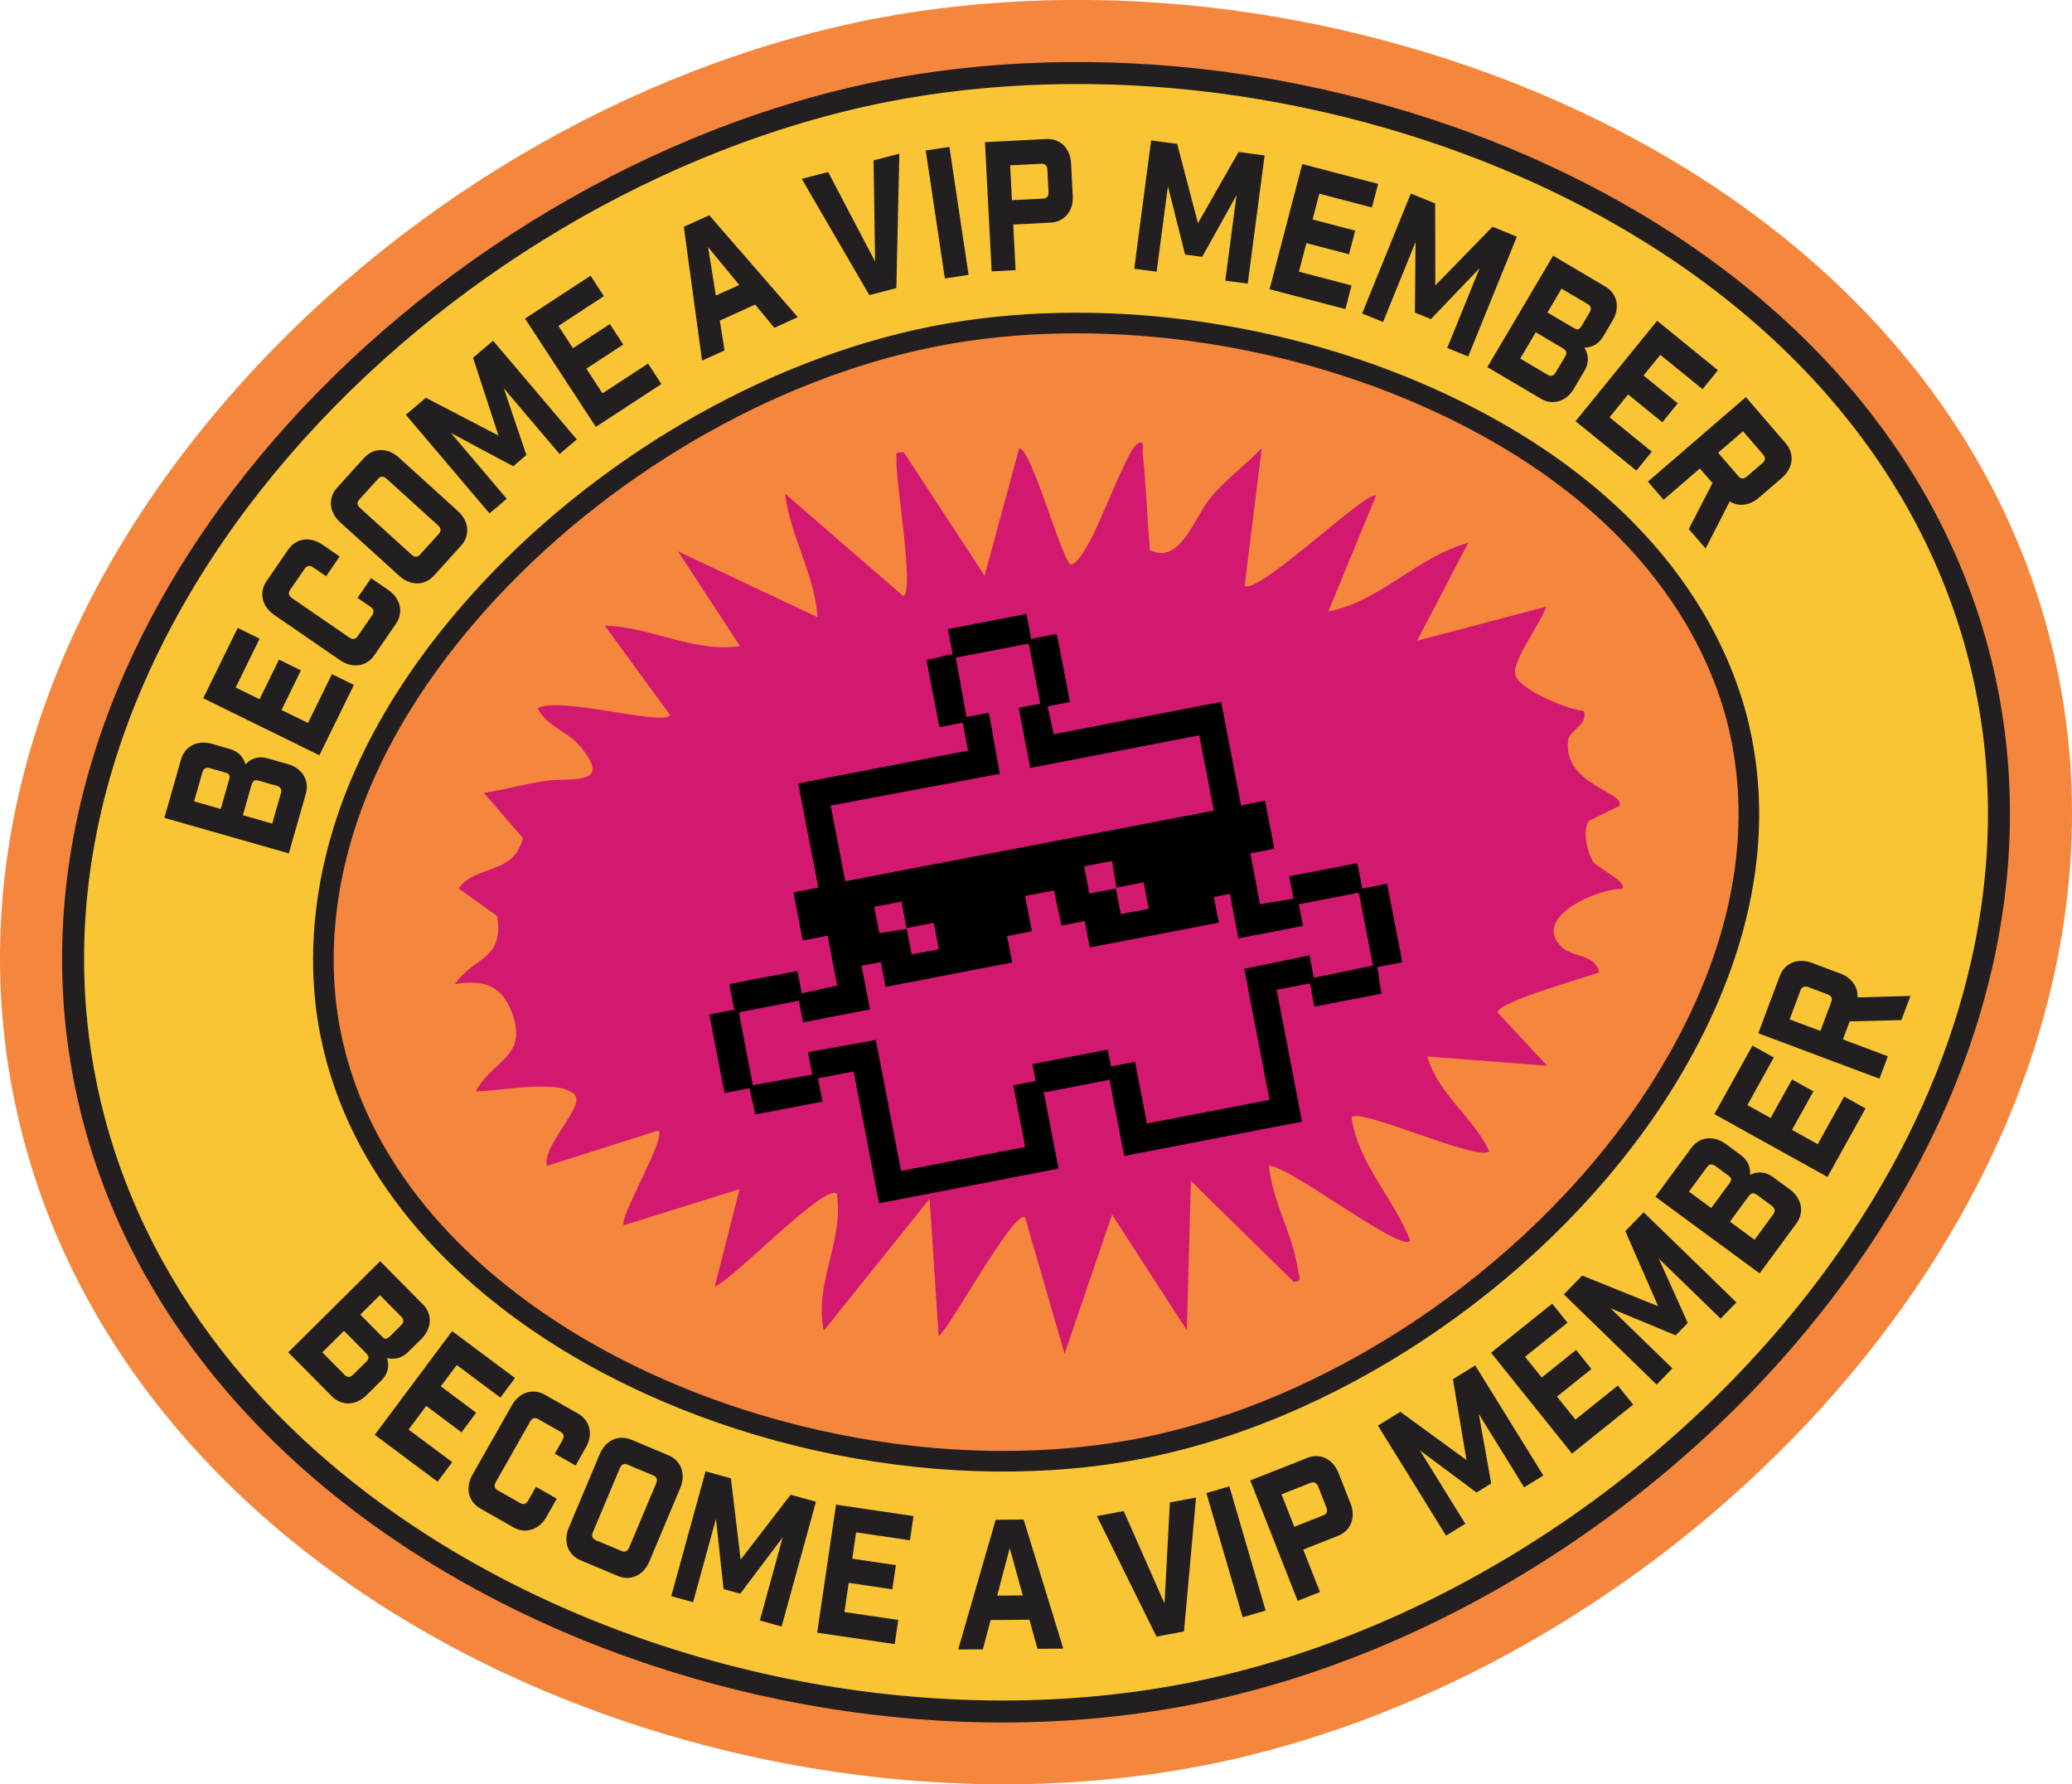 <?xml version="1.0" encoding="UTF-8"?>
<svg id="Layer_1" data-name="Layer 1" xmlns="http://www.w3.org/2000/svg" viewBox="0 0 402.24 346.31">
  <defs>
    <style>
      .cls-1 {
        fill: #f9c535;
        stroke-width: 4px;
      }

      .cls-1, .cls-2 {
        stroke: #231f20;
        stroke-miterlimit: 10;
      }

      .cls-3 {
        fill: #231f20;
      }

      .cls-2 {
        fill: none;
        stroke-width: 4.27px;
      }

      .cls-4 {
        fill: #f4873d;
      }

      .cls-5 {
        fill: #d31870;
      }
    </style>
  </defs>
  <path class="cls-4" d="M233.13,342.75c-53.7,10.35-115.72-2.28-161.87-32.96-17.38-11.55-31.98-25.24-43.41-40.69-12.76-17.26-21.26-36.29-25.26-56.58-9.01-45.7,5.66-93.59,41.32-134.84C76.45,40.03,122.02,13.1,168.94,3.8l.79-.16c21.58-4.16,45.3-4.78,68.58-1.78,23.38,3.01,46.71,9.69,67.44,19.31,49.32,22.88,82.32,60.37,92.9,105.57,4.78,20.4,4.79,41.55.03,62.87-4.25,19.06-12.21,37.8-23.67,55.72-31.02,48.5-84.53,85.65-139.64,96.98-.74.15-1.49.3-2.24.45Z"/>
  <path class="cls-1" d="M384.85,129.98h0c-9.57-40.86-39.77-74.94-85.06-95.94-19.44-9.02-41.32-15.28-63.29-18.11-22.14-2.85-44.54-2.22-64.81,1.78C83.98,35.09-1.02,120.92,16.5,209.77c3.59,18.21,11.25,35.34,22.75,50.9,10.44,14.12,23.85,26.68,39.86,37.32,43.31,28.8,101.1,40.54,151.34,30.85.69-.13,1.38-.27,2.07-.41,51.49-10.58,101.51-45.34,130.55-90.73,10.56-16.51,17.89-33.73,21.78-51.16,4.28-19.22,4.28-38.25,0-56.55ZM322.17,211.53c-21.88,34.21-60.91,61.42-99.42,69.34-37.92,7.79-83.75-1.36-116.77-23.31-16.06-10.68-36.35-29.26-41.86-57.18-3.09-15.69-3.47-47.4,28.79-83.46,23.22-25.96,56.2-45.24,88.21-51.59.22-.04.43-.09.65-.13,30.9-5.96,67.32-1.16,97.58,12.87,42.44,19.68,54.69,47.9,58.22,62.97h0c6.57,28.08-4.75,53.83-15.4,70.48Z"/>
  <g>
    <path class="cls-3" d="M82.08,253.13c1.91,1.93,1.79,4.68-.29,6.75l-2.53,2.5c-1.07,1.06-2.39,1.6-4.11,1.21.54,1.74,0,3.23-1.06,4.28l-2.92,2.9c-2.08,2.06-4.84,2.16-6.75.23l-8.46-8.54,17.84-17.68,8.27,8.36ZM66.92,266.87c.5.51,1.07.49,1.62-.05l2.58-2.55c.74-.74.38-1.2-.25-1.84l-4.09-4.13-4.21,4.17,4.36,4.41ZM74.12,259.37c.59.6.92.63,1.62-.05l2.13-2.11c.55-.54.57-1.11.07-1.62l-4.18-4.22-3.82,3.78,4.18,4.22Z"/>
    <path class="cls-3" d="M99.98,267.45l-2.84,3.8-8.47-6.32-3.09,4.14,6.86,5.12-2.84,3.8-6.86-5.12-3.42,4.59,8.47,6.32-2.84,3.8-12.2-9.1,15.02-20.13,12.2,9.1Z"/>
    <path class="cls-3" d="M109.21,279.47c.38-.67.25-1.22-.37-1.57l-4.38-2.49c-.62-.35-1.16-.18-1.54.49l-6.68,11.77c-.38.67-.25,1.22.37,1.57l4.38,2.49c.62.35,1.16.18,1.54-.49l1.52-2.67,4.04,2.3-2,3.52c-1.45,2.55-4.08,3.38-6.43,2.04l-6.4-3.64c-2.36-1.34-2.99-4.02-1.54-6.57l7.65-13.47c1.45-2.55,4.08-3.38,6.43-2.04l6.4,3.64c2.36,1.34,2.99,4.02,1.54,6.57l-2,3.52-4.04-2.3,1.52-2.67Z"/>
    <path class="cls-3" d="M129.75,282.45c2.5,1.05,3.44,3.64,2.31,6.34l-6,14.28c-1.14,2.7-3.65,3.84-6.15,2.79l-7.18-3.02c-2.5-1.05-3.44-3.64-2.31-6.34l6.01-14.28c1.14-2.7,3.65-3.84,6.15-2.79l7.18,3.02ZM127.39,287.89c.3-.71.1-1.24-.55-1.52l-5.03-2.12c-.66-.28-1.17-.04-1.47.67l-5.25,12.48c-.3.71-.1,1.24.55,1.52l5.03,2.11c.66.28,1.17.04,1.47-.67l5.25-12.48Z"/>
    <path class="cls-3" d="M151.75,315.69l-4.24-1.17,4.44-16.15-8.24,10.94-3.24-.89-1.48-13.61-4.44,16.15-4.24-1.17,6.66-24.22,4.92,1.35,1.89,15.79,9.7-12.6,4.92,1.35-6.66,24.22Z"/>
    <path class="cls-3" d="M177.34,294.26l-.69,4.69-10.45-1.54-.75,5.11,8.47,1.25-.69,4.69-8.47-1.25-.83,5.66,10.45,1.54-.69,4.69-15.05-2.22,3.66-24.85,15.05,2.22Z"/>
    <path class="cls-3" d="M190.82,320.11l-4.81.04,7.28-25.18,5.43-.05,7.7,25.05-5.01.04-1.57-5.64-7.53.06-1.5,5.66ZM193.58,309.69l4.97-.04-2.53-9.19-2.44,9.23Z"/>
    <path class="cls-3" d="M229.84,316.64l-5.33,1-11.57-23.39,5.21-.97,7.92,17.93,1.04-19.61,5.08-.95-2.34,25.99Z"/>
    <path class="cls-3" d="M234.2,289.78l4.46-1.3,7.04,24.11-4.46,1.3-7.04-24.11Z"/>
    <path class="cls-3" d="M253.77,282.96c2.52-1,5.01.2,6.08,2.93l2.33,5.91c1.08,2.73.07,5.3-2.45,6.29l-6.73,2.66,3.25,8.24-4.33,1.71-9.21-23.37,11.06-4.36ZM256.91,294.1c.66-.26.87-.79.59-1.51l-1.61-4.09c-.28-.71-.8-.96-1.46-.7l-5.65,2.23,2.48,6.3,5.65-2.23Z"/>
    <path class="cls-3" d="M299.63,286.36l-3.74,2.31-8.81-14.24,2.41,13.48-2.86,1.77-10.98-8.18,8.81,14.24-3.74,2.31-13.22-21.36,4.34-2.68,12.85,9.36-2.64-15.68,4.34-2.68,13.22,21.36Z"/>
    <path class="cls-3" d="M301.33,253.02l2.97,3.7-8.24,6.61,3.23,4.03,6.68-5.36,2.97,3.7-6.68,5.36,3.58,4.46,8.24-6.61,2.97,3.7-11.87,9.52-15.72-19.59,11.87-9.52Z"/>
    <path class="cls-3" d="M337.09,252.78l-3.06,3.15-12.01-11.66,5.63,12.49-2.34,2.41-12.65-5.25,12.01,11.66-3.06,3.15-18.02-17.5,3.56-3.66,14.75,5.94-6.38-14.57,3.56-3.66,18.02,17.5Z"/>
    <path class="cls-3" d="M328.33,222.8c1.61-2.19,4.35-2.5,6.71-.76l2.87,2.11c1.21.89,1.95,2.12,1.83,3.87,1.63-.81,3.19-.5,4.39.38l3.32,2.44c2.36,1.74,2.88,4.44,1.27,6.63l-7.12,9.68-20.24-14.88,6.97-9.47ZM335.74,229.68c.5-.68.48-1.01-.31-1.59l-2.42-1.78c-.62-.45-1.19-.39-1.61.18l-3.52,4.79,4.33,3.18,3.52-4.79ZM344.27,235.63c.42-.57.31-1.13-.3-1.59l-2.92-2.15c-.84-.62-1.24-.19-1.78.54l-3.44,4.68,4.78,3.51,3.67-5Z"/>
    <path class="cls-3" d="M340.2,202.94l4.15,2.3-5.13,9.24,4.51,2.51,4.16-7.48,4.15,2.3-4.16,7.48,5,2.78,5.13-9.24,4.15,2.3-7.39,13.3-21.96-12.19,7.39-13.3Z"/>
    <path class="cls-3" d="M369.13,197.99l-10.04.24-1.32,3.51,8.72,3.27-1.63,4.35-23.52-8.82,4.16-11.1c.95-2.54,3.5-3.58,6.25-2.56l5.52,2.07c2.22.83,3.46,2.61,3.33,4.63l10.28-.29-1.76,4.69ZM351.04,191.58c-.72-.27-1.25-.05-1.5.61l-2.12,5.66,5.98,2.24,2.12-5.66c.25-.67,0-1.18-.73-1.44l-3.76-1.41Z"/>
  </g>
  <g>
    <path class="cls-3" d="M35.14,147.42c.74-2.61,3.2-3.86,6.02-3.05l3.42.98c1.44.41,2.57,1.3,3.07,2.99,1.25-1.32,2.81-1.58,4.25-1.17l3.96,1.13c2.82.8,4.25,3.16,3.51,5.77l-3.3,11.56-24.16-6.89,3.22-11.31ZM44.48,151.29c.23-.81.1-1.11-.84-1.38l-2.89-.82c-.74-.21-1.25.05-1.44.73l-1.63,5.72,5.17,1.47,1.63-5.72ZM54.55,153.89c.19-.68-.1-1.17-.84-1.38l-3.49-1c-1.01-.29-1.23.25-1.48,1.12l-1.59,5.59,5.7,1.63,1.7-5.96Z"/>
    <path class="cls-3" d="M46.14,121.87l4.26,2.09-4.65,9.48,4.64,2.27,3.77-7.69,4.26,2.09-3.77,7.69,5.14,2.52,4.65-9.48,4.26,2.09-6.7,13.66-22.55-11.07,6.7-13.66Z"/>
    <path class="cls-3" d="M60.78,110.11c-.63-.43-1.2-.35-1.6.23l-2.86,4.15c-.4.59-.28,1.14.35,1.58l11.15,7.67c.63.44,1.2.35,1.6-.23l2.86-4.15c.4-.59.28-1.14-.35-1.58l-2.53-1.74,2.64-3.83,3.33,2.29c2.41,1.66,3.02,4.35,1.48,6.59l-4.17,6.07c-1.54,2.24-4.27,2.63-6.68.97l-12.76-8.78c-2.41-1.66-3.02-4.35-1.48-6.59l4.17-6.07c1.54-2.24,4.27-2.63,6.68-.97l3.33,2.29-2.64,3.83-2.53-1.74Z"/>
    <path class="cls-3" d="M70.68,88.87c1.82-2.01,4.58-2.04,6.75-.07l11.47,10.4c2.17,1.97,2.41,4.72.59,6.73l-5.23,5.77c-1.82,2.01-4.58,2.04-6.75.07l-11.47-10.4c-2.17-1.97-2.41-4.72-.59-6.73l5.23-5.77ZM75.03,92.9c-.57-.52-1.14-.51-1.62.02l-3.67,4.04c-.48.53-.43,1.09.14,1.61l10.03,9.09c.57.52,1.14.51,1.62-.02l3.67-4.04c.48-.53.43-1.09-.14-1.61l-10.03-9.09Z"/>
    <path class="cls-3" d="M111.98,85.28l-3.35,2.84-10.83-12.77,4.39,12.97-2.56,2.17-12.08-6.45,10.83,12.77-3.35,2.84-16.25-19.15,3.89-3.3,14.1,7.34-4.94-15.11,3.89-3.3,16.25,19.15Z"/>
    <path class="cls-3" d="M114.64,53.51l2.6,3.97-8.84,5.78,2.83,4.32,7.16-4.68,2.6,3.97-7.16,4.68,3.13,4.79,8.84-5.78,2.6,3.97-12.73,8.32-13.75-21.02,12.73-8.32Z"/>
    <path class="cls-3" d="M140.67,68l-4.38,1.99-3.54-25.97,4.94-2.24,17.19,19.78-4.56,2.07-3.72-4.52-6.86,3.11.92,5.79ZM138.97,57.36l4.53-2.05-6.04-7.37,1.51,9.43Z"/>
    <path class="cls-3" d="M174.01,55.92l-5.25,1.35-13.12-22.56,5.13-1.32,9.11,17.36-.29-19.63,5-1.29-.58,26.09Z"/>
    <path class="cls-3" d="M179.71,29.2l4.6-.69,3.72,24.84-4.6.69-3.72-24.84Z"/>
    <path class="cls-3" d="M203.09,26.98c2.71-.14,4.69,1.78,4.84,4.71l.33,6.34c.15,2.93-1.62,5.04-4.33,5.18l-7.23.37.46,8.85-4.65.24-1.3-25.08,11.87-.61ZM202.52,38.54c.71-.04,1.08-.47,1.04-1.24l-.23-4.39c-.04-.77-.45-1.16-1.16-1.13l-6.07.31.35,6.76,6.07-.31Z"/>
    <path class="cls-3" d="M242.21,55.05l-4.35-.57,2.19-16.6-6.66,11.97-3.33-.44-3.33-13.28-2.19,16.6-4.35-.57,3.28-24.9,5.06.67,4.03,15.38,7.88-13.81,5.06.67-3.28,24.9Z"/>
    <path class="cls-3" d="M267.54,35.68l-1.2,4.59-10.22-2.67-1.31,5,8.28,2.16-1.2,4.59-8.28-2.16-1.45,5.54,10.22,2.67-1.2,4.59-14.72-3.85,6.35-24.3,14.72,3.85Z"/>
    <path class="cls-3" d="M285.02,69.19l-4.07-1.65,6.3-15.51-9.46,9.9-3.11-1.26.12-13.69-6.3,15.51-4.07-1.65,9.45-23.27,4.73,1.92.03,15.9,11.1-11.38,4.73,1.92-9.45,23.27Z"/>
    <path class="cls-3" d="M311.63,55.61c2.34,1.38,2.92,4.07,1.43,6.6l-1.81,3.06c-.76,1.29-1.91,2.15-3.67,2.21.96,1.54.82,3.12.06,4.41l-2.09,3.54c-1.49,2.52-4.13,3.31-6.47,1.93l-10.34-6.11,12.77-21.62,10.12,5.98ZM300.46,72.75c.61.36,1.16.2,1.55-.46l1.85-3.12c.53-.9.07-1.26-.71-1.72l-5.01-2.96-3.02,5.11,5.34,3.15ZM305.52,63.66c.72.43,1.05.38,1.55-.46l1.53-2.58c.39-.66.27-1.22-.34-1.58l-5.12-3.02-2.73,4.63,5.12,3.02Z"/>
    <path class="cls-3" d="M333.51,71.85l-2.99,3.68-8.2-6.66-3.26,4.01,6.64,5.4-2.99,3.68-6.64-5.4-3.61,4.44,8.2,6.66-2.99,3.68-11.81-9.59,15.84-19.49,11.81,9.6Z"/>
    <path class="cls-3" d="M327.84,102.68l4.61-8.92-2.45-2.84-7.05,6.08-3.04-3.52,19.02-16.41,7.74,8.98c1.77,2.05,1.46,4.8-.76,6.71l-4.46,3.85c-1.8,1.55-3.95,1.78-5.66.7l-4.68,9.16-3.27-3.79ZM342.14,89.88c.58-.5.64-1.07.18-1.61l-3.95-4.57-4.83,4.17,3.95,4.57c.46.54,1.03.56,1.62.06l3.04-2.62Z"/>
  </g>
  <path class="cls-5" d="M175.45,87.76l15.69,23.98,6.7-24.68c2.21-.43,7.67,19.75,9.85,22.39,1.15.62,3.27-3.35,3.84-4.33,1.9-3.25,7.34-17.63,9.1-18.87s1.13.88,1.2,1.61c.66,6.28.87,12.62,1.4,18.9,5.88,2.94,8.6-6.3,11.77-10.15,2.9-3.53,6.82-6.35,9.95-9.65l-3.33,26.75c3.01,1.53,23.62-18.57,25.5-17.51l-9.25,22.48c10.14-1.97,17.29-10.66,27.15-13.33l-9.92,19.01,25.05-6.61c-.87,3.01-6.75,10.62-5.98,13.25.84,2.88,10.27,6.79,13.27,6.96,1.01,2.63-2.76,3.73-3.01,5.67-1.12,8.68,11.12,10.04,9.97,12.78l-5.89,2.86c-1.4,1.71-.4,6.17.8,8.02.64,1,6.63,3.86,5.66,5.22-4.61-.15-17.84,5.51-11.81,11.26,2.27,2.17,6.5,1.35,7.29,4.92-2.59,1.09-19.92,5.76-19.69,7.84l9.6,10.32-23.27-1.81c2.11,7.35,8.81,11.65,12.03,18.38-1.83,2.24-25.46-8.65-26.74-6.54,1.26,8.92,8.19,15.67,11.4,23.91-1.61,2.51-23.65-14.68-27.42-14.52.57,6.81,4.75,13.53,5.57,20.09.17,1.32,1.1,2.4-.81,2.4l-19.92-19.56-.8,28.96-14.51-22.41-9.22,26.99-7.66-26.44c-2.05-1.77-14.71,21.6-16.78,23.04l-1.76-26.68-20.53,25.57c-2.01-9.11,3.99-17.44,2.5-26.59-2.54-1.82-19.84,16.48-23.69,18.07l4.83-18.93-22.42,7.01c-1.39-.84,8.38-17.14,6.64-18.38l-21.6,6.86c-1.07-3.74,7.16-11.33,5.48-13.65-2.42-3.35-15.07-.8-19.31-.8,3.29-6.23,10.12-6.54,7.08-15.1-2.03-5.71-5.81-6.55-11.09-5.74,3.45-5.29,9.58-4.53,8.14-13.22l-7.47-5.33c3.57-4.85,10.45-2.33,12.49-9.77l-7.57-8.77c3.98-.63,7.91-1.71,11.9-2.33,4.74-.74,13.61,1.27,6.57-6.95-2.29-2.67-6.3-3.68-8.04-7.13,3.7-2.5,24.3,3.47,25.73,1.33l-12.68-17.36c8.9.14,17.37,5.33,26.23,3.94l-12.03-18.38,27.08,12.78c-.61-8.55-5.29-15.61-6.31-23.99l22.93,19.87c2.33-.4-1.59-23.01-1.28-26.34.12-1.3-.78-1.44,1.4-1.57Z"/>
  <path d="M264.31,172.53c-.06-.11.12-.22.11-.26l-.87-4.51-.28-.19-12.99,2.5.84,4.35-5.47.89-1.03.2-1.9-9.88,4.67-.9-1.8-9.33-4.43.85s-.08.22-.2.2l-3.9-20.22-32.5,6.27-1.2-5.41,4.35-.84-2.5-12.99-.28-.19-4.51.87s-.08.22-.2.2l-.96-4.98-15.24,2.94.91,4.74c-.15.4-.48.14-.83.23-1.4.39-2.79.8-4.25.99l2.52,13.06,4.51-.87,1.05,5.44-32.97,6.36,3.9,20.22-4.82.93,1.8,9.33,4.82-.93,1.87,9.72-1.48.28-5.41,1.2-.84-4.35-12.99,2.5-.19.28.87,4.51s.22.08.2.2l-4.98.96,2.94,15.24,4.74-.91c.4.15.14.48.23.83.39,1.4.8,2.79.99,4.25l13.06-2.52-.87-4.51,6.92-1.33,4.93,25.58,34.84-6.72-2.88-14.93c.16-.09.37.09.42.08l12.13-2.34s.08-.22.2-.2l2.88,14.93,34.52-6.66-4.93-25.58,6.47-1.25.87,4.51,13.06-2.52c-.36-1.43-.51-2.87-.66-4.32-.04-.36-.41-.58-.09-.86l4.74-.91-2.94-15.24-4.98.96ZM161.25,156.35l32.84-6.17-2.12-11.85-4.35.84-2.06-11.54,13.76-2.65c.05,0,.28.16.42.08l2.22,11.51-4.2.81,2.25,11.66,32.81-6.33,2.82,14.62-71.55,13.71-2.83-14.7h0ZM211.48,173.44l-1.02-5.29,5.44-1.05.83,5.16,5.29-1.02.99,5.13-5.44,1.05-.96-4.98-5.13.99h0ZM170.71,181.14l-.99-5.13,5.44-1.05c.09.04-.12.23-.11.26l.94,4.9,5.29-1.02.99,5.13-5.29,1.02-.96-4.98-5.32.86h0ZM241.55,188.04l4.9,25.43-23.72,4.57-.24-.19c-.02-.06.1-.14.09-.18l-2.23-11.59-4.67.9-.63-3.27-14.62,2.82.63,3.27-4.35.84,2.31,11.97-24.1,4.65-4.9-25.44-1.32.27-3.98.71-7.87,1.41.84,4.35-11.54,2.06-2.65-13.76c0-.05.16-.28.08-.42l11.51-2.22.81,4.2,12.99-2.5-1.63-8.48,3.73-.72.93,4.82,24.57-4.74-.99-5.13,4.82-.93-1.32-6.84,5.6-1.08,1.47,6.81,4.51-.87.99,5.13,24.96-4.81.15-.27c0-.06-.14-.09-.15-.13l-.88-4.59,3.11-.6,1.66,8.63,12.53-2.42-.81-4.2,11.51-2.22c-.02.16.22.31.23.36l2.65,13.76-11.48,2.37-.84-4.35-7.38,1.53-4.41.91-.87.16h0Z"/>
  <path class="cls-2" d="M384.85,129.98h0c-9.57-40.86-39.77-74.94-85.06-95.94-19.44-9.02-41.32-15.28-63.29-18.11-22.14-2.85-44.54-2.22-64.81,1.78C83.98,35.09-1.02,120.92,16.5,209.77c3.59,18.21,11.25,35.34,22.75,50.9,10.44,14.12,23.85,26.68,39.86,37.32,43.31,28.8,101.1,40.54,151.34,30.85.69-.13,1.38-.27,2.07-.41,51.49-10.58,101.51-45.34,130.55-90.73,10.56-16.51,17.89-33.73,21.78-51.16,4.28-19.22,4.28-38.25,0-56.55Z"/>
</svg>